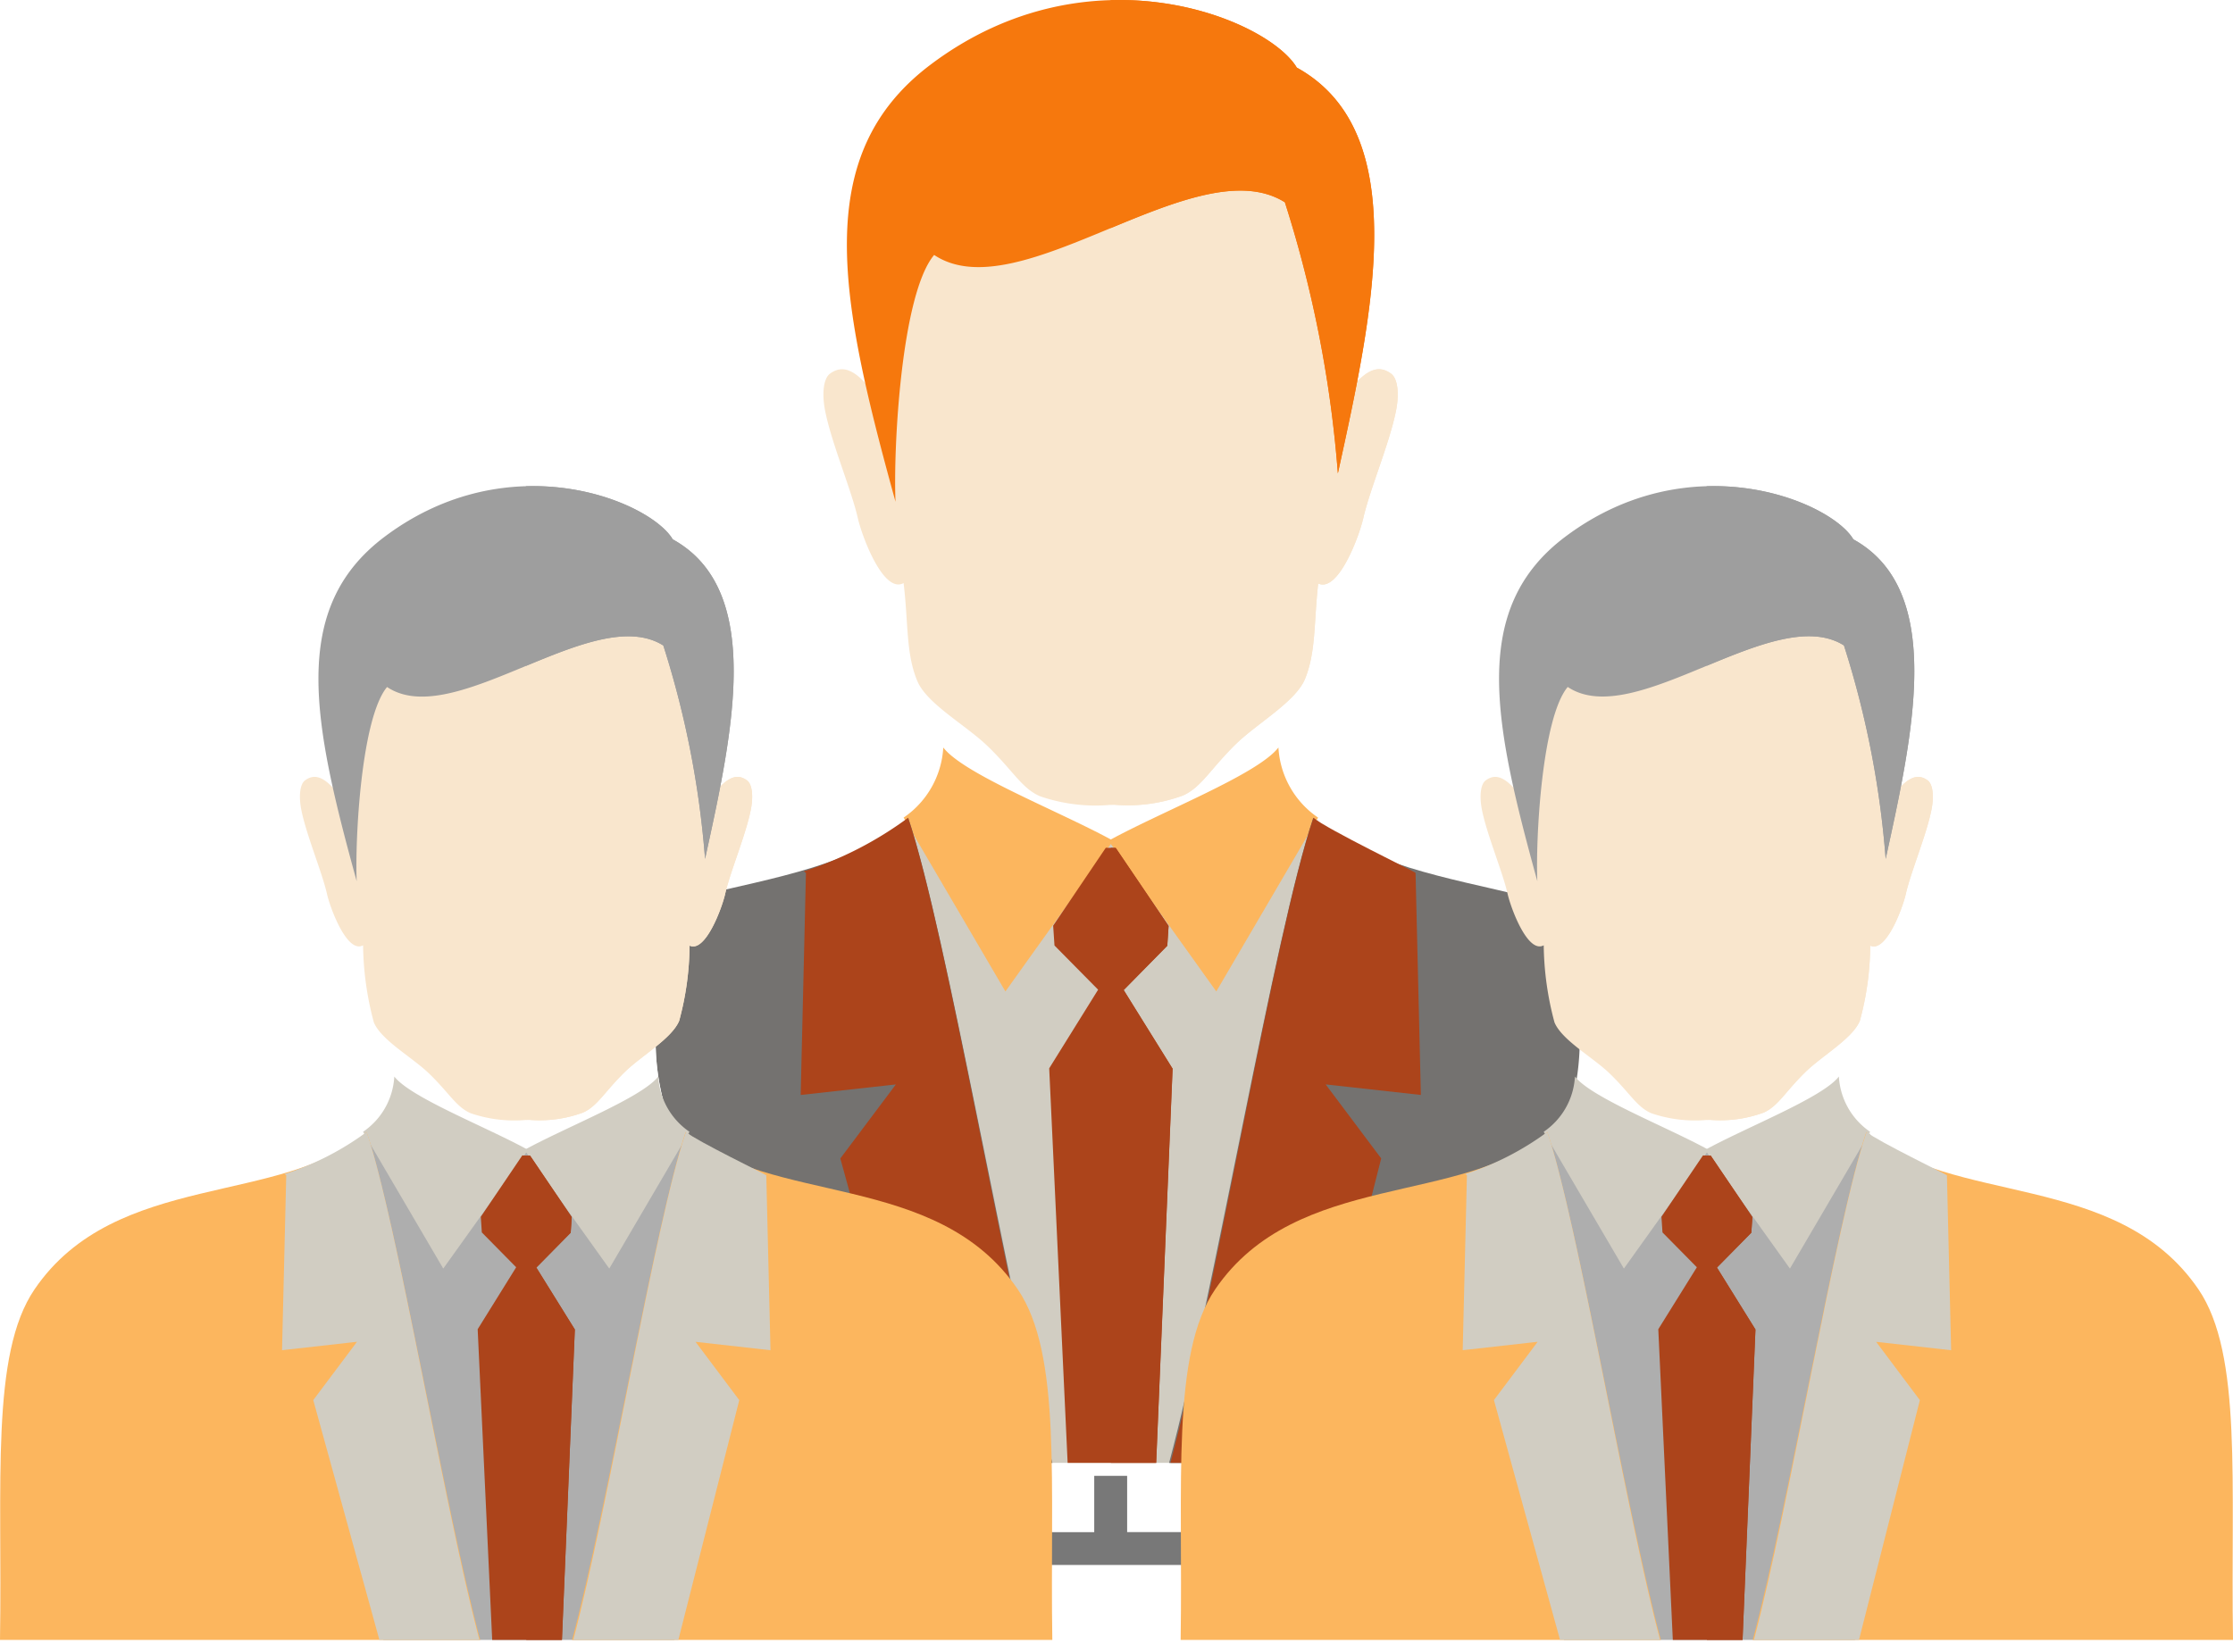 <svg xmlns="http://www.w3.org/2000/svg" xmlns:xlink="http://www.w3.org/1999/xlink" width="106.088" height="78.519" viewBox="0 0 106.088 78.519"><defs><filter id="Path_307" x="28.044" y="35.865" width="23.907" height="42.654"><feGaussianBlur stdDeviation="2"></feGaussianBlur></filter><filter id="Path_311" x="53.11" y="34.365" width="20.897" height="39.654"><feGaussianBlur stdDeviation="1.5"></feGaussianBlur></filter></defs><g id="Group_904" data-name="Group 904" transform="translate(-175.993 -1818.292)"><path id="Path_281" data-name="Path 281" d="M94.214,175.04v-4.965h28.714V167.4h1.564v2.673h28.714v4.965q-.832-.032-1.563-.041v-3.361H95.777V175q-.731.008-1.563.041" transform="translate(105.051 1721.026)" fill="#787878" fill-rule="evenodd"></path><path id="Path_297" data-name="Path 297" d="M132.851,83.62c.541,1.432,2.744,3.182,5.283,4.107,9.314,3.393,13.306,3.141,16.27,11.819a41.244,41.244,0,0,1-14.485,9.947H108.933A41.2,41.2,0,0,1,95.475,100.6c.239-15,16.772-6.283,20.668-16.981a14.865,14.865,0,0,0,.3-7.247l8.055.156,8.055-.156a14.563,14.563,0,0,0,.3,7.247" transform="translate(104.342 1772.236)" fill="#fff" fill-rule="evenodd"></path><path id="Path_298" data-name="Path 298" d="M170.067,83.62a7.311,7.311,0,0,0,3.875,3.409c9.652,4.2,16.648,3.955,17.677,12.517a41.243,41.243,0,0,1-14.485,9.947H161.629V76.527l.083,0,8.055-.156a14.563,14.563,0,0,0,.3,7.247" transform="translate(67.126 1772.236)" fill="#fff" fill-rule="evenodd"></path><path id="Path_299" data-name="Path 299" d="M139.643,96.233l9.676,1.035,9.8-1.1-.906,30.542H140.648Z" transform="translate(79.494 1761.099)" fill="#d1cdc2" fill-rule="evenodd"></path><path id="Path_300" data-name="Path 300" d="M144.294,46.811c-.046,0-.092,0-.136,0a8.088,8.088,0,0,1-3.416-.4c-.879-.372-1.3-1.237-2.514-2.4-1.03-.991-2.875-2-3.325-3.081-.548-1.312-.419-2.743-.651-4.652-.954.524-1.976-2.207-2.178-3.1-.3-1.321-1.252-3.57-1.548-5.079-.17-.863-.067-1.549.223-1.768.636-.473,1.291-.195,2.255,1.151a25.4,25.4,0,0,1,.158-4.9c1.319-7.555,19.785-11.792,21.854-.036a25.594,25.594,0,0,1,.168,4.914c.952-1.324,1.6-1.6,2.235-1.126.291.218.4.9.225,1.768-.3,1.509-1.25,3.758-1.549,5.079-.2.887-1.2,3.565-2.145,3.118-.211,1.853-.1,3.246-.628,4.538-.448,1.085-2.28,2.108-3.3,3.108-1.2,1.179-1.628,2.044-2.5,2.43a7.585,7.585,0,0,1-3.225.44" transform="translate(84.67 1809.723)" fill="#f9e6cd" fill-rule="evenodd"></path><path id="Path_301" data-name="Path 301" d="M161.838,46.812c-.046,0-.092,0-.136,0l-.073,0V15.293c4.949-.434,9.915,1.48,10.931,7.25a25.6,25.6,0,0,1,.168,4.914c.952-1.324,1.6-1.6,2.235-1.126.291.218.4.9.225,1.768-.3,1.509-1.25,3.758-1.549,5.079-.2.887-1.2,3.565-2.145,3.118-.211,1.853-.1,3.246-.628,4.538-.448,1.085-2.28,2.108-3.3,3.108-1.2,1.179-1.628,2.044-2.5,2.43a7.585,7.585,0,0,1-3.225.44" transform="translate(67.126 1809.722)" fill="#f9e6cd" fill-rule="evenodd"></path><path id="Path_302" data-name="Path 302" d="M169.481,88.279a4.326,4.326,0,0,0,1.884,3.329l-4.836,8.261-5.12-7.162c2.545-1.4,7.079-3.149,8.071-4.429" transform="translate(67.249 1765.538)" fill="#fcb65e" fill-rule="evenodd"></path><path id="Path_303" data-name="Path 303" d="M141.037,88.279a4.326,4.326,0,0,1-1.884,3.329l4.836,8.261,5.12-7.162c-2.545-1.4-7.08-3.149-8.071-4.429" transform="translate(79.77 1765.538)" fill="#fcb65e" fill-rule="evenodd"></path><path id="Path_304" data-name="Path 304" d="M111.2,95.914c-5.031,4.49-15.134,2.3-20.039,9.5-2.668,3.916-1.932,11.716-2.083,21.155h28.972c-2.138-7.981-5.008-25.192-6.85-30.654" transform="translate(107.942 1761.243)" fill="#747270" fill-rule="evenodd"></path><path id="Path_305" data-name="Path 305" d="M158.121,99.166l2.512,3.707-.062.941L158.5,105.92l2.324,3.737-.78,18.732h-4.207l-.876-18.75,2.324-3.737-2.073-2.1-.063-.943,2.5-3.7Z" transform="translate(70.879 1759.421)" fill="#ac441b" fill-rule="evenodd"></path><path id="Path_306" data-name="Path 306" d="M161.892,99.175l2.512,3.707-.062.941-2.074,2.106,2.324,3.737-.78,18.732h-2.15V99.168Z" transform="translate(67.108 1759.411)" fill="#ac441b" fill-rule="evenodd"></path><g transform="matrix(1, 0, 0, 1, 175.99, 1818.29)" filter="url(#Path_307)"><path id="Path_307-2" data-name="Path 307" d="M133.086,95.914a17.258,17.258,0,0,1-4.953,2.544l.1.075-.25,10.553,4.522-.5-2.639,3.517,3.989,14.467h6.036c-2.122-7.966-4.958-25.178-6.806-30.654" transform="translate(-89.94 -57.05)" fill="#ac441b" fill-rule="evenodd"></path></g><path id="Path_308" data-name="Path 308" d="M137.136,12.118c-1.565,1.874-1.943,9.188-1.833,11.725-2.647-9.6-4.07-16.462,1.677-20.78,7.541-5.669,16.013-2.163,17.387.149,5.541,3.061,3.616,11.677,1.952,19.285A56.5,56.5,0,0,0,153.8,9.613c-4.219-2.652-12.6,5.221-16.665,2.5" transform="translate(83.235 1818.292)" fill="#f6780d" fill-rule="evenodd"></path><path id="Path_309" data-name="Path 309" d="M161.629.006c4.4-.126,7.995,1.772,8.847,3.205,5.541,3.061,3.617,11.677,1.952,19.285a56.474,56.474,0,0,0-2.517-12.884c-2.087-1.312-5.187-.052-8.282,1.23Z" transform="translate(67.126 1818.292)" fill="#f6780d" fill-rule="evenodd"></path><path id="Path_310" data-name="Path 310" d="M174.835,95.914c5.031,4.49,15.134,2.3,20.039,9.5,2.668,3.916,1.932,11.716,2.083,21.155h-28.97c2.136-7.981,5.006-25.192,6.848-30.654" transform="translate(63.549 1761.243)" fill="#747270" fill-rule="evenodd"></path><g transform="matrix(1, 0, 0, 1, 175.99, 1818.29)" filter="url(#Path_311)"><path id="Path_311-2" data-name="Path 311" d="M174.933,95.914c.645.544,4.886,2.594,4.852,2.618l.252,10.553-4.522-.5,2.638,3.517-3.673,14.467h-6.34c2.11-7.926,4.934-25.137,6.793-30.654" transform="translate(-112.53 -57.05)" fill="#ac441b" fill-rule="evenodd"></path></g><g id="Group_188" data-name="Group 188" transform="translate(175.993 1841.393)"><path id="Path_312" data-name="Path 312" d="M34.47,170.575c.426,1.129,2.163,2.509,4.16,3.235,7.336,2.671,10.479,2.475,12.813,9.307a32.447,32.447,0,0,1-11.407,7.834h-24.4a32.447,32.447,0,0,1-10.6-7C5.225,172.14,18.244,179,21.312,170.575a11.689,11.689,0,0,0,.236-5.706l6.343.122,6.343-.122a11.474,11.474,0,0,0,.236,5.706" transform="translate(-2.834 -140.91)" fill="#fff" fill-rule="evenodd"></path><path id="Path_313" data-name="Path 313" d="M63.777,170.575a5.757,5.757,0,0,0,3.052,2.686c7.6,3.31,13.111,3.115,13.921,9.856a32.447,32.447,0,0,1-11.407,7.834H57.133V164.99l.066,0,6.343-.122a11.474,11.474,0,0,0,.236,5.706" transform="translate(-32.141 -140.91)" fill="#fff" fill-rule="evenodd"></path><path id="Path_314" data-name="Path 314" d="M39.82,180.508l7.619.815,7.715-.865-.713,24.052H40.613Z" transform="translate(-22.402 -149.68)" fill="#aeaeae" fill-rule="evenodd"></path><path id="Path_317" data-name="Path 317" d="M63.316,174.246a3.409,3.409,0,0,0,1.483,2.622l-3.81,6.5-4.031-5.639c2.005-1.1,5.575-2.48,6.358-3.487" transform="translate(-32.043 -146.185)" fill="#d1cdc2" fill-rule="evenodd"></path><path id="Path_318" data-name="Path 318" d="M40.916,174.246a3.4,3.4,0,0,1-1.484,2.622l3.81,6.5,4.031-5.639c-2-1.1-5.575-2.48-6.357-3.487" transform="translate(-22.183 -146.185)" fill="#d1cdc2" fill-rule="evenodd"></path><path id="Path_319" data-name="Path 319" d="M17.419,180.261C13.458,183.8,5.5,182.073,1.64,187.74-.461,190.824.117,196.967,0,204.4H22.813c-1.682-6.286-3.943-19.84-5.394-24.139" transform="translate(0 -149.569)" fill="#fcb65e" fill-rule="evenodd"></path><path id="Path_320" data-name="Path 320" d="M54.37,182.82l1.978,2.92-.048.741-1.633,1.657,1.829,2.943-.613,14.752H52.571l-.69-14.765,1.829-2.944-1.632-1.656-.048-.743L54,182.81Z" transform="translate(-29.187 -151.003)" fill="#ac441b" fill-rule="evenodd"></path><path id="Path_321" data-name="Path 321" d="M57.339,182.827l1.978,2.92-.048.741-1.632,1.657,1.829,2.943-.613,14.752H57.158V182.822Z" transform="translate(-32.155 -151.009)" fill="#ac441b" fill-rule="evenodd"></path><path id="Path_322" data-name="Path 322" d="M34.657,180.261a13.643,13.643,0,0,1-3.9,2l.078.06-.2,8.31,3.562-.4-2.078,2.771L35.261,204.4h4.754c-1.671-6.273-3.905-19.827-5.359-24.139" transform="translate(-17.236 -149.569)" fill="#d1cdc2" fill-rule="evenodd"></path><g id="Group_189" data-name="Group 189" transform="translate(14.249 0)"><path id="Path_315" data-name="Path 315" d="M43.482,141.589c-.037,0-.073,0-.108,0a6.413,6.413,0,0,1-2.689-.315c-.693-.3-1.028-.975-1.98-1.891-.81-.78-2.264-1.576-2.618-2.425a14.627,14.627,0,0,1-.512-3.664c-.752.413-1.556-1.739-1.716-2.444-.236-1.041-.986-2.811-1.22-4-.133-.681-.053-1.221.175-1.391.5-.372,1.017-.154,1.776.906a19.9,19.9,0,0,1,.126-3.861c1.037-5.951,15.579-9.287,17.208-.028a19.9,19.9,0,0,1,.133,3.868c.75-1.041,1.264-1.255,1.762-.884.229.17.31.711.175,1.391-.234,1.188-.984,2.959-1.218,4-.16.7-.947,2.808-1.691,2.457a13.979,13.979,0,0,1-.493,3.572c-.355.854-1.8,1.659-2.6,2.448-.948.929-1.283,1.608-1.971,1.915a5.976,5.976,0,0,1-2.539.346" transform="translate(-32.574 -111.473)" fill="#f9e6cd" fill-rule="evenodd"></path><path id="Path_316" data-name="Path 316" d="M57.3,141.592c-.037,0-.073,0-.108,0h-.057V116.772c3.9-.346,7.809,1.165,8.606,5.708a19.9,19.9,0,0,1,.133,3.868c.75-1.041,1.264-1.255,1.762-.884.229.17.31.711.175,1.391-.234,1.188-.984,2.959-1.218,4-.16.7-.947,2.808-1.691,2.457a13.978,13.978,0,0,1-.493,3.572c-.355.854-1.8,1.659-2.6,2.448-.948.929-1.283,1.608-1.971,1.915a5.976,5.976,0,0,1-2.539.346" transform="translate(-46.39 -111.475)" fill="#f9e6cd" fill-rule="evenodd"></path><path id="Path_323" data-name="Path 323" d="M37.845,114.269c-1.232,1.475-1.53,7.235-1.445,9.232-2.084-7.564-3.2-12.964,1.321-16.366,5.94-4.464,12.611-1.7,13.694.119,4.363,2.411,2.847,9.2,1.536,15.187A44.557,44.557,0,0,0,50.968,112.3c-3.322-2.09-9.922,4.109-13.123,1.973" transform="translate(-33.703 -104.725)" fill="#9e9e9e" fill-rule="evenodd"></path><path id="Path_324" data-name="Path 324" d="M57.133,104.731c3.469-.1,6.3,1.393,6.969,2.524,4.363,2.411,2.847,9.2,1.535,15.187A44.518,44.518,0,0,0,63.655,112.3c-1.643-1.033-4.084-.04-6.522.968Z" transform="translate(-46.39 -104.726)" fill="#9e9e9e" fill-rule="evenodd"></path></g><path id="Path_325" data-name="Path 325" d="M67.532,180.261c3.962,3.535,11.918,1.812,15.779,7.479,2.1,3.084,1.523,9.227,1.641,16.66H62.138c1.684-6.286,3.944-19.84,5.394-24.139" transform="translate(-34.957 -149.569)" fill="#fcb65e" fill-rule="evenodd"></path><path id="Path_326" data-name="Path 326" d="M67.613,180.261c.507.427,3.847,2.04,3.82,2.062l.2,8.31-3.561-.4,2.077,2.771L67.255,204.4H62.263c1.661-6.242,3.884-19.8,5.35-24.139" transform="translate(-35.027 -149.569)" fill="#d1cdc2" fill-rule="evenodd"></path></g><g id="Group_190" data-name="Group 190" transform="translate(232.084 1841.393)"><path id="Path_282" data-name="Path 282" d="M243.47,170.575c.426,1.129,2.161,2.509,4.159,3.235,7.335,2.671,10.478,2.475,12.813,9.307a32.427,32.427,0,0,1-11.407,7.834h-24.4a32.433,32.433,0,0,1-10.6-7c.188-11.808,13.209-4.948,16.275-13.374a11.688,11.688,0,0,0,.236-5.706l6.343.122,6.344-.122a11.454,11.454,0,0,0,.236,5.706" transform="translate(-211.832 -140.91)" fill="#fff" fill-rule="evenodd"></path><path id="Path_283" data-name="Path 283" d="M272.778,170.575a5.752,5.752,0,0,0,3.051,2.686c7.6,3.31,13.111,3.115,13.921,9.856a32.427,32.427,0,0,1-11.407,7.834h-12.21V164.99l.066,0,6.344-.122a11.455,11.455,0,0,0,.236,5.706" transform="translate(-241.14 -140.91)" fill="#fff" fill-rule="evenodd"></path><path id="Path_284" data-name="Path 284" d="M248.819,180.508l7.619.815,7.715-.865-.713,24.052H249.612Z" transform="translate(-231.4 -149.68)" fill="#aeaeae" fill-rule="evenodd"></path><path id="Path_285" data-name="Path 285" d="M252.481,141.589c-.035,0-.073,0-.108,0a6.412,6.412,0,0,1-2.689-.315c-.693-.3-1.028-.975-1.98-1.891-.81-.78-2.264-1.576-2.618-2.425a14.627,14.627,0,0,1-.512-3.664c-.752.413-1.556-1.739-1.716-2.444-.234-1.041-.984-2.811-1.22-4-.133-.681-.052-1.221.177-1.391.5-.372,1.016-.154,1.775.906a19.9,19.9,0,0,1,.126-3.861c1.037-5.951,15.58-9.287,17.209-.028a20.156,20.156,0,0,1,.133,3.868c.75-1.041,1.262-1.255,1.761-.884.228.17.31.711.175,1.391-.234,1.188-.984,2.959-1.218,4-.16.7-.947,2.808-1.691,2.457a13.9,13.9,0,0,1-.493,3.572c-.353.854-1.8,1.659-2.6,2.448-.948.929-1.282,1.608-1.97,1.915a5.986,5.986,0,0,1-2.54.346" transform="translate(-227.324 -111.473)" fill="#f9e6cd" fill-rule="evenodd"></path><path id="Path_286" data-name="Path 286" d="M266.3,141.592c-.035,0-.073,0-.108,0h-.057V116.772c3.9-.346,7.809,1.165,8.608,5.708a20.155,20.155,0,0,1,.133,3.868c.75-1.041,1.262-1.255,1.761-.884.228.17.31.711.175,1.391-.234,1.188-.984,2.959-1.218,4-.16.7-.947,2.808-1.691,2.457a13.9,13.9,0,0,1-.493,3.572c-.353.854-1.8,1.659-2.6,2.448-.948.929-1.282,1.608-1.97,1.915a5.986,5.986,0,0,1-2.54.346" transform="translate(-241.14 -111.475)" fill="#f9e6cd" fill-rule="evenodd"></path><path id="Path_287" data-name="Path 287" d="M272.314,174.246a3.41,3.41,0,0,0,1.484,2.622l-3.81,6.5-4.031-5.639c2.005-1.1,5.576-2.48,6.357-3.487" transform="translate(-241.041 -146.185)" fill="#d1cdc2" fill-rule="evenodd"></path><path id="Path_288" data-name="Path 288" d="M249.915,174.246a3.4,3.4,0,0,1-1.484,2.622l3.81,6.5,4.031-5.639c-2-1.1-5.575-2.48-6.357-3.487" transform="translate(-231.182 -146.185)" fill="#d1cdc2" fill-rule="evenodd"></path><path id="Path_289" data-name="Path 289" d="M226.419,180.261c-3.962,3.535-11.918,1.812-15.781,7.479-2.1,3.084-1.523,9.227-1.64,16.66h22.813c-1.682-6.286-3.943-19.84-5.392-24.139" transform="translate(-208.998 -149.569)" fill="#fcb65e" fill-rule="evenodd"></path><path id="Path_290" data-name="Path 290" d="M263.37,182.82l1.978,2.92-.05.741-1.633,1.657,1.829,2.943-.613,14.752h-3.313l-.69-14.765,1.832-2.944-1.633-1.656-.049-.743L263,182.81Z" transform="translate(-238.185 -151.003)" fill="#ac441b" fill-rule="evenodd"></path><path id="Path_291" data-name="Path 291" d="M266.339,182.827l1.978,2.92-.05.741-1.633,1.657,1.829,2.943-.613,14.752h-1.695V182.822Z" transform="translate(-241.154 -151.009)" fill="#ac441b" fill-rule="evenodd"></path><path id="Path_292" data-name="Path 292" d="M243.655,180.261a13.646,13.646,0,0,1-3.9,2l.08.06-.2,8.31,3.562-.4-2.078,2.771,3.139,11.393h4.754c-1.67-6.273-3.905-19.827-5.359-24.139" transform="translate(-226.234 -149.569)" fill="#d1cdc2" fill-rule="evenodd"></path><path id="Path_293" data-name="Path 293" d="M246.844,114.269c-1.232,1.475-1.53,7.235-1.443,9.232-2.085-7.564-3.205-12.964,1.321-16.366,5.939-4.464,12.611-1.7,13.692.119,4.363,2.411,2.847,9.2,1.535,15.187a44.409,44.409,0,0,0-1.982-10.145c-3.322-2.09-9.922,4.109-13.123,1.973" transform="translate(-228.454 -104.725)" fill="#9e9e9e" fill-rule="evenodd"></path><path id="Path_294" data-name="Path 294" d="M266.132,104.731c3.469-.1,6.3,1.393,6.969,2.524,4.363,2.411,2.847,9.2,1.535,15.187a44.417,44.417,0,0,0-1.982-10.145c-1.641-1.033-4.084-.04-6.522.968Z" transform="translate(-241.14 -104.726)" fill="#9e9e9e" fill-rule="evenodd"></path><path id="Path_295" data-name="Path 295" d="M276.531,180.261c3.962,3.535,11.918,1.812,15.781,7.479,2.1,3.084,1.521,9.227,1.64,16.66H271.137c1.684-6.286,3.944-19.84,5.394-24.139" transform="translate(-243.955 -149.569)" fill="#fcb65e" fill-rule="evenodd"></path><path id="Path_296" data-name="Path 296" d="M276.612,180.261c.507.427,3.847,2.04,3.82,2.062l.2,8.31-3.563-.4,2.077,2.771L276.254,204.4h-4.992c1.661-6.242,3.884-19.8,5.35-24.139" transform="translate(-244.026 -149.569)" fill="#d1cdc2" fill-rule="evenodd"></path></g></g></svg>
